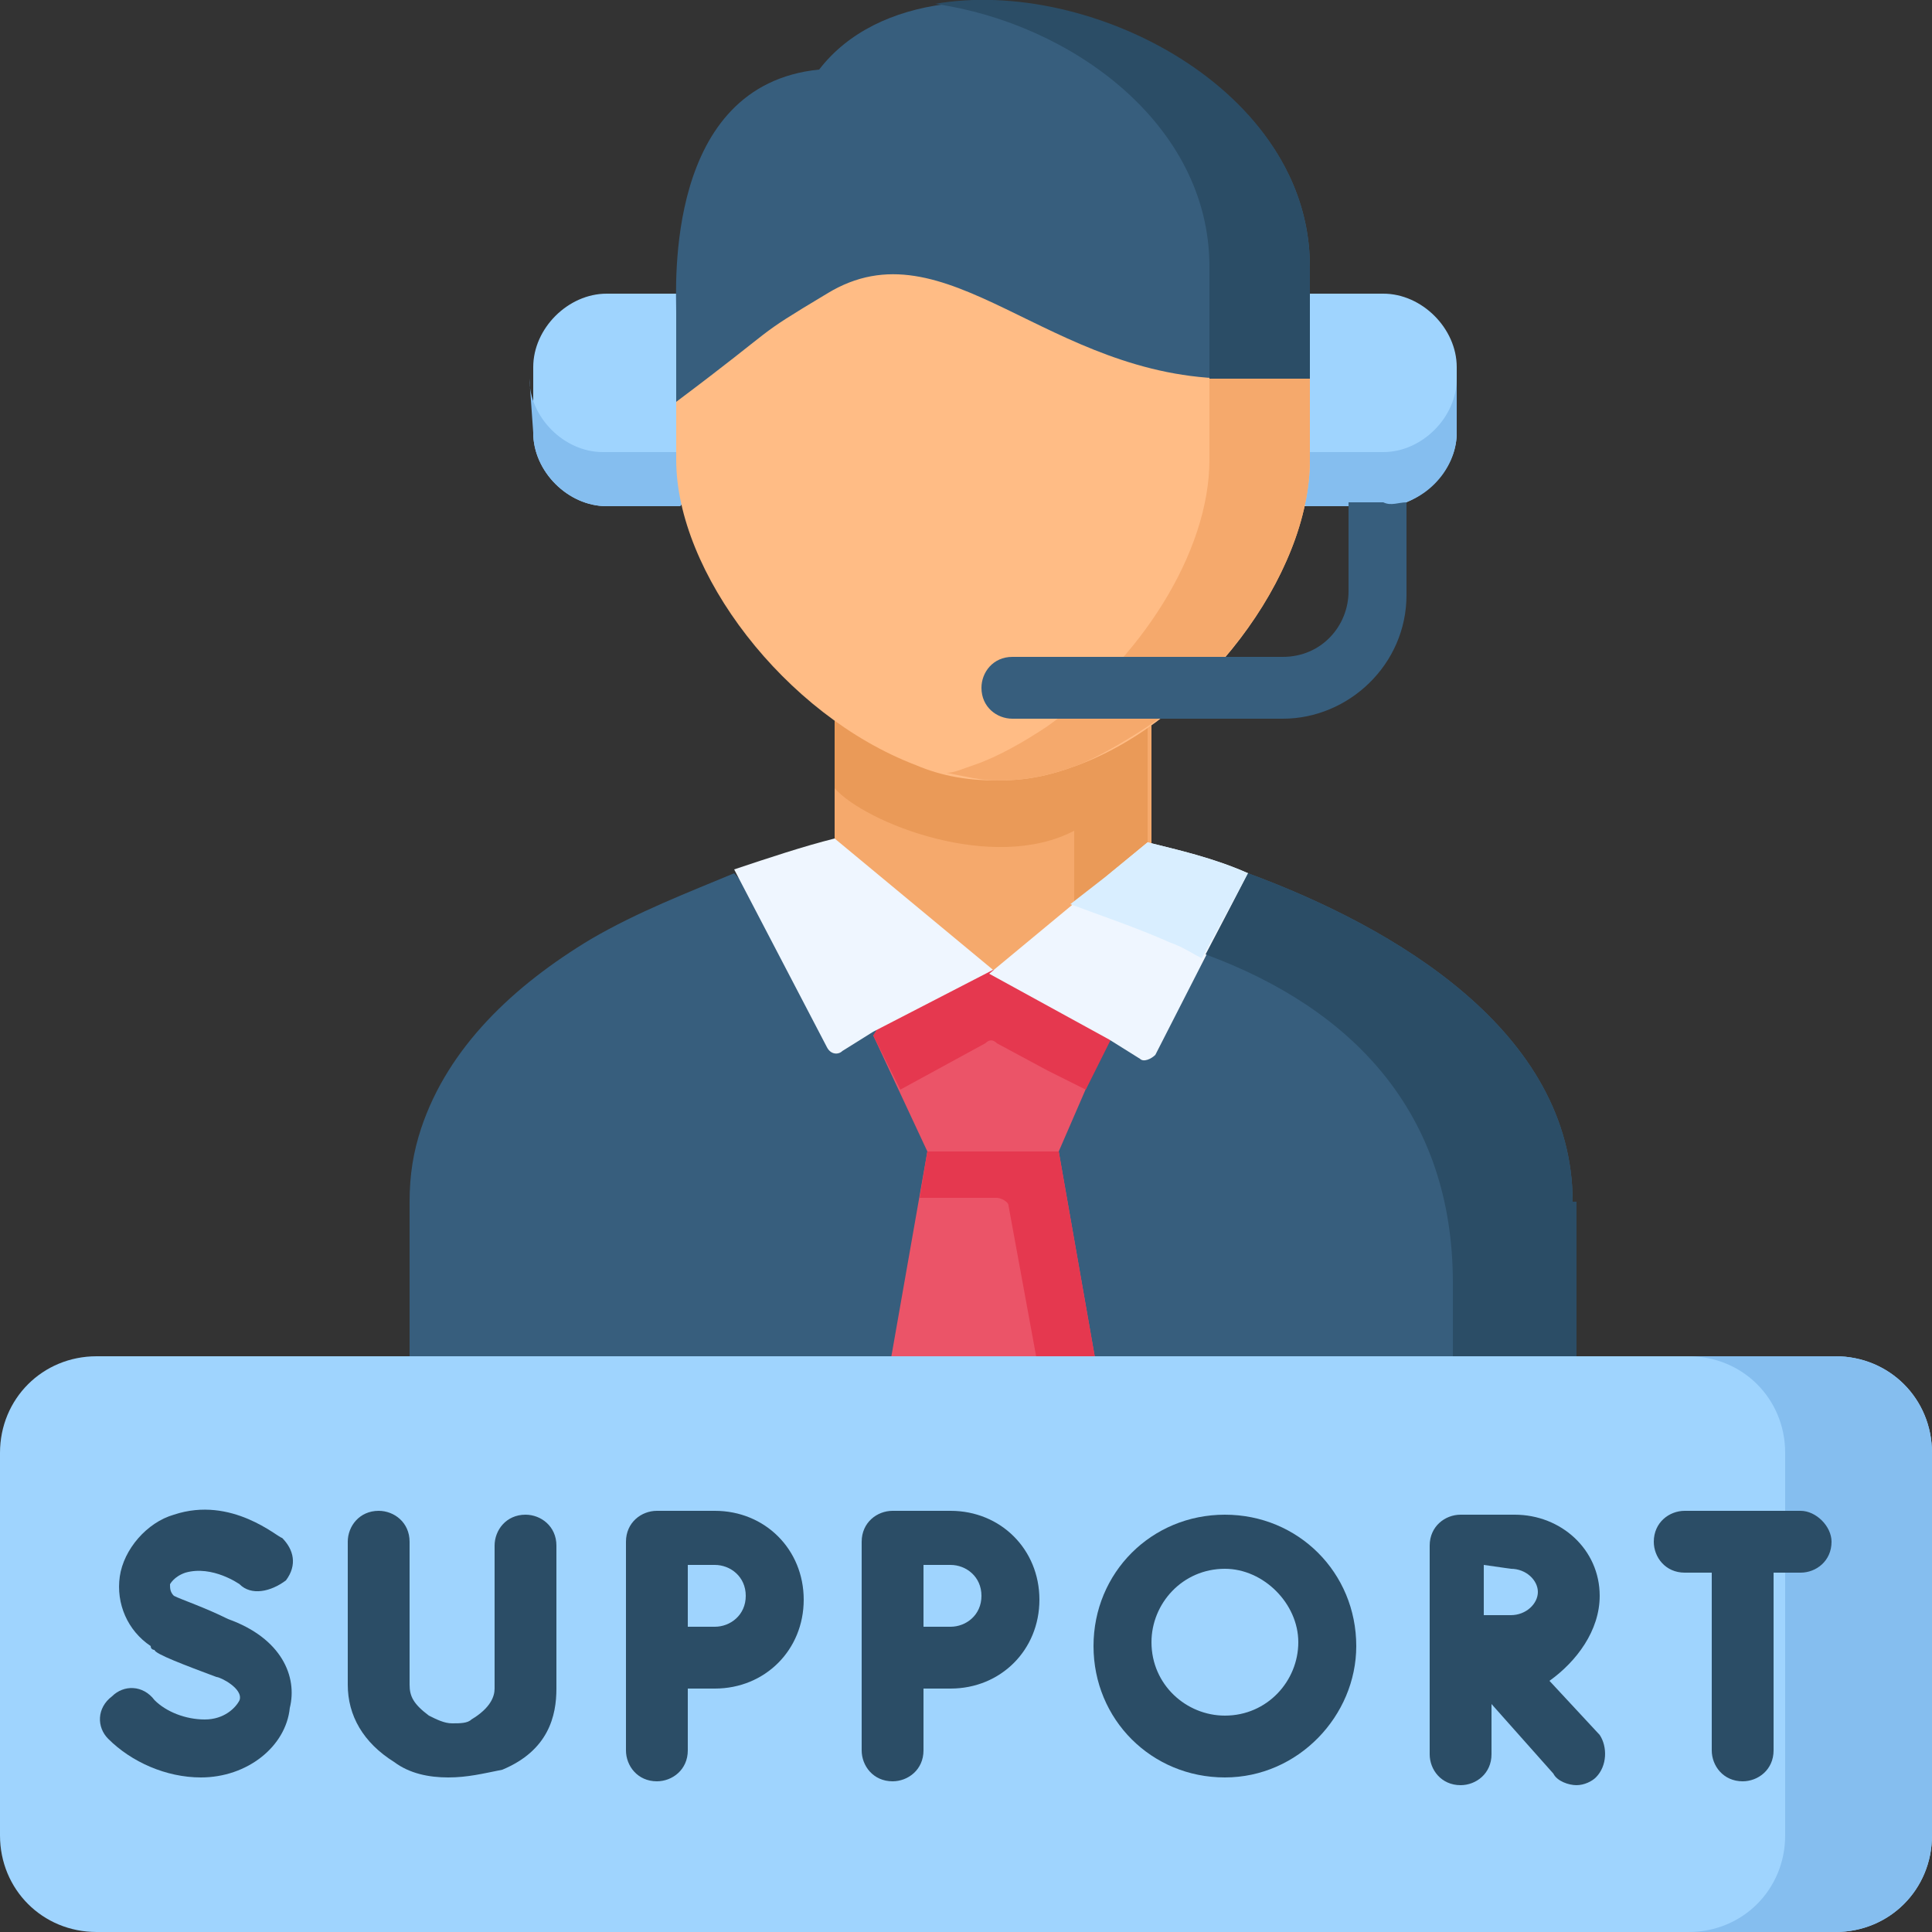 <svg xmlns="http://www.w3.org/2000/svg" xmlns:xlink="http://www.w3.org/1999/xlink" id="Capa_1" x="0px" y="0px" width="50px" height="50px" viewBox="0 0 50 50" style="enable-background:new 0 0 50 50;" xml:space="preserve"><rect x="0" y="0" width="50" height="50" fill="#333333" stroke="none"/><style type="text/css">	.st0{fill-rule:evenodd;clip-rule:evenodd;fill:#9FD4FE;}	.st1{fill-rule:evenodd;clip-rule:evenodd;fill:#85BEEF;}	.st2{fill-rule:evenodd;clip-rule:evenodd;fill:#F5A96C;}	.st3{fill-rule:evenodd;clip-rule:evenodd;fill:#EA9A58;}	.st4{fill-rule:evenodd;clip-rule:evenodd;fill:#375E7D;}	.st5{fill-rule:evenodd;clip-rule:evenodd;fill:#EB5468;}	.st6{fill-rule:evenodd;clip-rule:evenodd;fill:#E5384F;}	.st7{fill-rule:evenodd;clip-rule:evenodd;fill:#EFF6FF;}	.st8{fill-rule:evenodd;clip-rule:evenodd;fill:#D9EEFF;}	.st9{fill-rule:evenodd;clip-rule:evenodd;fill:#2B4D66;}	.st10{fill-rule:evenodd;clip-rule:evenodd;fill:#FFBC85;}	.st11{fill:#2B4D66;}	.st12{fill:#375E7D;}</style><g>	<g>		<path class="st0" d="M15.7,7.6c-1,0-1.9,0.9-1.9,1.9v1.7c0,1,0.9,1.9,1.9,1.9h1.9c2.3-2.7,1.2-4.8-0.1-5.5L15.7,7.6L15.7,7.6z"></path>	</g>	<g>		<path class="st0" d="M33.7,13.1h1.2l0.7,0.3c0,0,0.5-0.2,0.8-0.4c0.7-0.3,1.3-1,1.3-1.8V9.5c0-1-0.9-1.9-1.9-1.9h-1.9   C32.4,8.2,32.2,11.9,33.7,13.1z"></path>	</g>	<g>		<path class="st1" d="M13.8,11.2c0,1,0.9,1.9,1.9,1.9h1.9c0.4-0.5,0.7-0.9,0.9-1.4h-1.1h-1.8c-1,0-1.9-0.9-1.9-1.9L13.8,11.2   L13.8,11.2z"></path>	</g>	<g>		<path class="st1" d="M33.9,11.7h-1c0.2,0.6,0.5,1,0.9,1.4h1.9h0.1c1,0,1.9-0.9,1.9-1.9V9.8c0,1-0.9,1.9-1.9,1.9h-0.1L33.9,11.7z"></path>	</g>	<g>		<path class="st2" d="M27.8,19c-0.8,0.3-1.4,0.4-2.1,0.4c-0.7,0-1.3-0.1-2.1-0.4c-0.7-0.3-1.4-0.6-2-1v4.8l3.5,2.9h1.1l1.6-1.3   l0.9-0.7l1.1-0.9V18C29.1,18.4,28.4,18.7,27.8,19z"></path>	</g>	<g>		<path class="st3" d="M25.7,19.4c-0.7,0-1.3-0.1-2.1-0.4c-0.7-0.3-1.4-0.6-2-1v2.4c0.8,0.9,4.1,2.2,6.2,1.1v2.9l1.9-2.6V19V18   c-0.6,0.4-1.3,0.8-2,1C27,19.3,26.3,19.4,25.7,19.4L25.7,19.4z"></path>	</g>	<g>		<path class="st4" d="M23.9,37.2l1.8-7.4L19,22.6c-1.2,0.5-2.5,1-3.7,1.7c-2,1.2-3.7,2.8-4.4,4.9c-0.2,0.6-0.3,1.2-0.3,1.9v5.2   c0,0.7,0.1,0.9,0.9,0.9h9.1H23.9z"></path>	</g>	<g>		<path class="st4" d="M40.7,31.1c0-4.4-4.6-7.1-8.4-8.5l-6.7,7.2l2,7.4h12.2c0.7,0,0.9-0.2,0.9-0.9V31.1z"></path>	</g>	<g>		<path class="st5" d="M28.7,37.2l-1.3-7.4l-1.7-0.9L24,29.8l-1.3,7.4h3H28.7z"></path>	</g>	<g>		<path class="st6" d="M25.7,28.9L24,29.8L23.8,31h2c0.1,0,0.3,0.1,0.3,0.2l1.1,6h1.5l-1.3-7.4L25.7,28.9z"></path>	</g>	<g>		<path class="st5" d="M28.7,26.8l-0.9-1.2l-2.1-0.5l-2.1,0.3l-1,1.4l1.4,3h1.7h1.7L28.7,26.8z"></path>	</g>	<g>		<path class="st6" d="M25.7,25.1h-2.1l-1,1.7l0.7,1.4l1.1-0.6l1.1-0.6c0.1-0.1,0.2-0.1,0.3,0l1.3,0.7l1,0.5l0.7-1.4L28,25.5   L25.7,25.1z"></path>	</g>	<g>		<path class="st7" d="M25.7,25.1l-4.1-3.4c-0.8,0.2-1.7,0.5-2.6,0.8l2.4,4.6c0.1,0.2,0.3,0.2,0.4,0.1l0.8-0.5L25.7,25.1z"></path>	</g>	<g>		<path class="st7" d="M32.3,22.6c-0.9-0.4-1.8-0.6-2.6-0.8l-4.1,3.4l3.1,1.7l0.8,0.5c0.1,0.1,0.3,0,0.4-0.1L32.3,22.6z"></path>	</g>	<g>		<path class="st8" d="M32.3,22.6c-0.9-0.4-1.8-0.6-2.6-0.8l-1.1,0.9l-0.9,0.7c0.8,0.3,1.7,0.6,2.6,1c0.3,0.1,0.6,0.3,0.8,0.4   L32.3,22.6z"></path>	</g>	<g>		<path class="st9" d="M40.7,31.1c0-4.4-4.6-7.1-8.4-8.5l-1.1,2.1c3.8,1.4,6.4,4.1,6.4,8.5v4h2.3c0.7,0,0.9-0.2,0.9-0.9V31.1z"></path>	</g>	<g>		<path class="st10" d="M33.9,11.9V9.8C32.7,7.2,20.8,1,17.5,10.4v1.5c0,2.9,2.8,6.6,6.2,7.9c0.7,0.3,1.4,0.4,2.1,0.4   c0.7,0,1.3-0.1,2.1-0.4C31.1,18.6,33.9,14.9,33.9,11.9z"></path>	</g>	<g>		<path class="st4" d="M33.9,6.9c0-6-9.7-9-12.7-5.1c-4,0.4-3.7,5.6-3.7,6.3l0,1.7v0.6c2.8-2.1,1.9-1.6,3.9-2.8   c3.1-1.9,5.7,2.2,10.5,2.2h2L33.9,6.9L33.9,6.9z"></path>	</g>	<g>		<path class="st2" d="M29.7,18.8c1.6-1.1,2.9-2.7,3.6-4.3c0.4-0.9,0.6-1.8,0.6-2.6V9.8c-0.8-0.7-1.7-1-2.6,0v2.1   c0,2.4-1.8,5.2-4.2,6.9c-0.6,0.4-1.3,0.8-1.9,1c-0.3,0.1-0.5,0.2-0.7,0.2c0.5,0.1,0.9,0.2,1.3,0.2c0.7,0,1.3-0.1,2.1-0.4   C28.4,19.6,29.1,19.2,29.7,18.8L29.7,18.8z"></path>	</g>	<g>		<path class="st9" d="M31.3,9.8c0.2,0,0.4,0,0.6,0h2V6.9c0-4.6-5.7-7.5-9.7-6.8c3.5,0.5,7.1,3.1,7.1,6.8V9.8z"></path>	</g>	<g>		<path class="st0" d="M2.5,35.1h45c1.4,0,2.5,1.1,2.5,2.5v9.9c0,1.4-1.1,2.5-2.5,2.5h-45C1.1,50,0,48.9,0,47.5v-9.9   C0,36.2,1.1,35.1,2.5,35.1L2.5,35.1z"></path>	</g>	<g>		<path class="st1" d="M50,47.5v-9.9c0-1.4-1.1-2.5-2.5-2.5h-3.8c1.4,0,2.5,1.1,2.5,2.5v1.9v8c0,1.4-1.1,2.5-2.5,2.5h3.8   C48.9,50,50,48.9,50,47.5L50,47.5z"></path>	</g>	<g>		<path class="st11" d="M5.2,46c-0.9,0-1.8-0.4-2.4-1c-0.3-0.3-0.3-0.8,0.1-1.1c0.3-0.3,0.8-0.3,1.1,0.1c0.3,0.3,0.8,0.5,1.3,0.5   c0.5,0,0.8-0.3,0.9-0.5c0.1-0.3-0.5-0.6-0.6-0.6c-0.8-0.3-1.6-0.6-1.6-0.7c0,0-0.1,0-0.1-0.1c-0.6-0.4-0.9-1.1-0.8-1.8   c0.1-0.7,0.7-1.4,1.4-1.6c1.5-0.5,2.7,0.6,2.8,0.6c0.3,0.3,0.4,0.7,0.1,1.1C7,41.2,6.5,41.3,6.2,41c0,0-0.7-0.5-1.4-0.3   C4.5,40.8,4.4,41,4.4,41c0,0.1,0,0.2,0.1,0.3c0.2,0.1,0.8,0.3,1.4,0.6c1.4,0.5,1.8,1.5,1.6,2.3C7.4,45.2,6.4,46,5.2,46z"></path>	</g>	<g>		<path class="st11" d="M11.6,46c-0.5,0-1-0.1-1.4-0.4c-0.8-0.5-1.2-1.2-1.2-2v-3.7c0-0.4,0.3-0.8,0.8-0.8c0.4,0,0.8,0.3,0.8,0.8   v3.7c0,0.3,0.1,0.5,0.5,0.8c0.2,0.1,0.4,0.2,0.6,0.2c0.2,0,0.4,0,0.5-0.1c0.5-0.3,0.6-0.6,0.6-0.8v-3.7c0-0.4,0.3-0.8,0.8-0.8   c0.4,0,0.8,0.3,0.8,0.8v3.7c0,0.7-0.2,1.6-1.4,2.1C12.5,45.9,12.1,46,11.6,46L11.6,46z"></path>	</g>	<g>		<path class="st11" d="M46.6,39.1h-3c-0.4,0-0.8,0.3-0.8,0.8c0,0.4,0.3,0.8,0.8,0.8h0.7v4.6c0,0.4,0.3,0.8,0.8,0.8   c0.4,0,0.8-0.3,0.8-0.8v-4.6h0.7c0.4,0,0.8-0.3,0.8-0.8C47.4,39.5,47,39.1,46.6,39.1L46.6,39.1z"></path>		<path class="st11" d="M41.4,41.3c0-1.2-1-2.1-2.2-2.1h-1.4c-0.4,0-0.8,0.3-0.8,0.8v5.4c0,0.4,0.3,0.8,0.8,0.8   c0.4,0,0.8-0.3,0.8-0.8v-1.3l1.6,1.8c0.1,0.2,0.4,0.3,0.6,0.3c0.2,0,0.4-0.1,0.5-0.2c0.3-0.3,0.3-0.8,0.1-1.1l-1.3-1.4   C40.8,43,41.4,42.2,41.4,41.3L41.4,41.3z M39.1,40.6c0.4,0,0.7,0.3,0.7,0.6s-0.3,0.6-0.7,0.6c-0.2,0-0.4,0-0.7,0c0-0.2,0-1,0-1.3   L39.1,40.6z"></path>		<path class="st11" d="M24.6,39.1h-1.5c-0.4,0-0.8,0.3-0.8,0.8v5.4c0,0.4,0.3,0.8,0.8,0.8c0.4,0,0.8-0.3,0.8-0.8v-1.6   c0.3,0,0.6,0,0.7,0c1.3,0,2.3-1,2.3-2.3S25.9,39.1,24.6,39.1z M24.6,42.1c-0.2,0-0.5,0-0.7,0c0-0.3,0-0.6,0-0.8c0-0.2,0-0.5,0-0.8   h0.7c0.4,0,0.8,0.3,0.8,0.8S25,42.1,24.6,42.1z"></path>		<path class="st11" d="M18.5,39.1H17c-0.4,0-0.8,0.3-0.8,0.8v5.4c0,0.4,0.3,0.8,0.8,0.8c0.4,0,0.8-0.3,0.8-0.8v-1.6   c0.3,0,0.6,0,0.7,0c1.3,0,2.3-1,2.3-2.3S19.8,39.1,18.5,39.1z M18.5,42.1c-0.2,0-0.5,0-0.7,0c0-0.3,0-0.6,0-0.8c0-0.2,0-0.5,0-0.8   h0.7c0.4,0,0.8,0.3,0.8,0.8S18.9,42.1,18.5,42.1z"></path>	</g>	<g>		<path class="st11" d="M31.7,46c-1.9,0-3.4-1.5-3.4-3.4c0-1.9,1.5-3.4,3.4-3.4c1.9,0,3.4,1.5,3.4,3.4C35.1,44.4,33.6,46,31.7,46z    M31.7,40.6c-1.1,0-1.9,0.9-1.9,1.9c0,1.1,0.9,1.9,1.9,1.9c1.1,0,1.9-0.9,1.9-1.9C33.6,41.5,32.7,40.6,31.7,40.6z"></path>	</g>	<g>		<path class="st12" d="M36.4,13v2.4c0,1.8-1.5,3.2-3.2,3.2h-7c-0.4,0-0.8-0.3-0.8-0.8c0-0.4,0.3-0.8,0.8-0.8h7c1,0,1.7-0.8,1.7-1.7   v-2.3h0.9C36,13.1,36.2,13,36.4,13L36.4,13z"></path>	</g></g></svg>